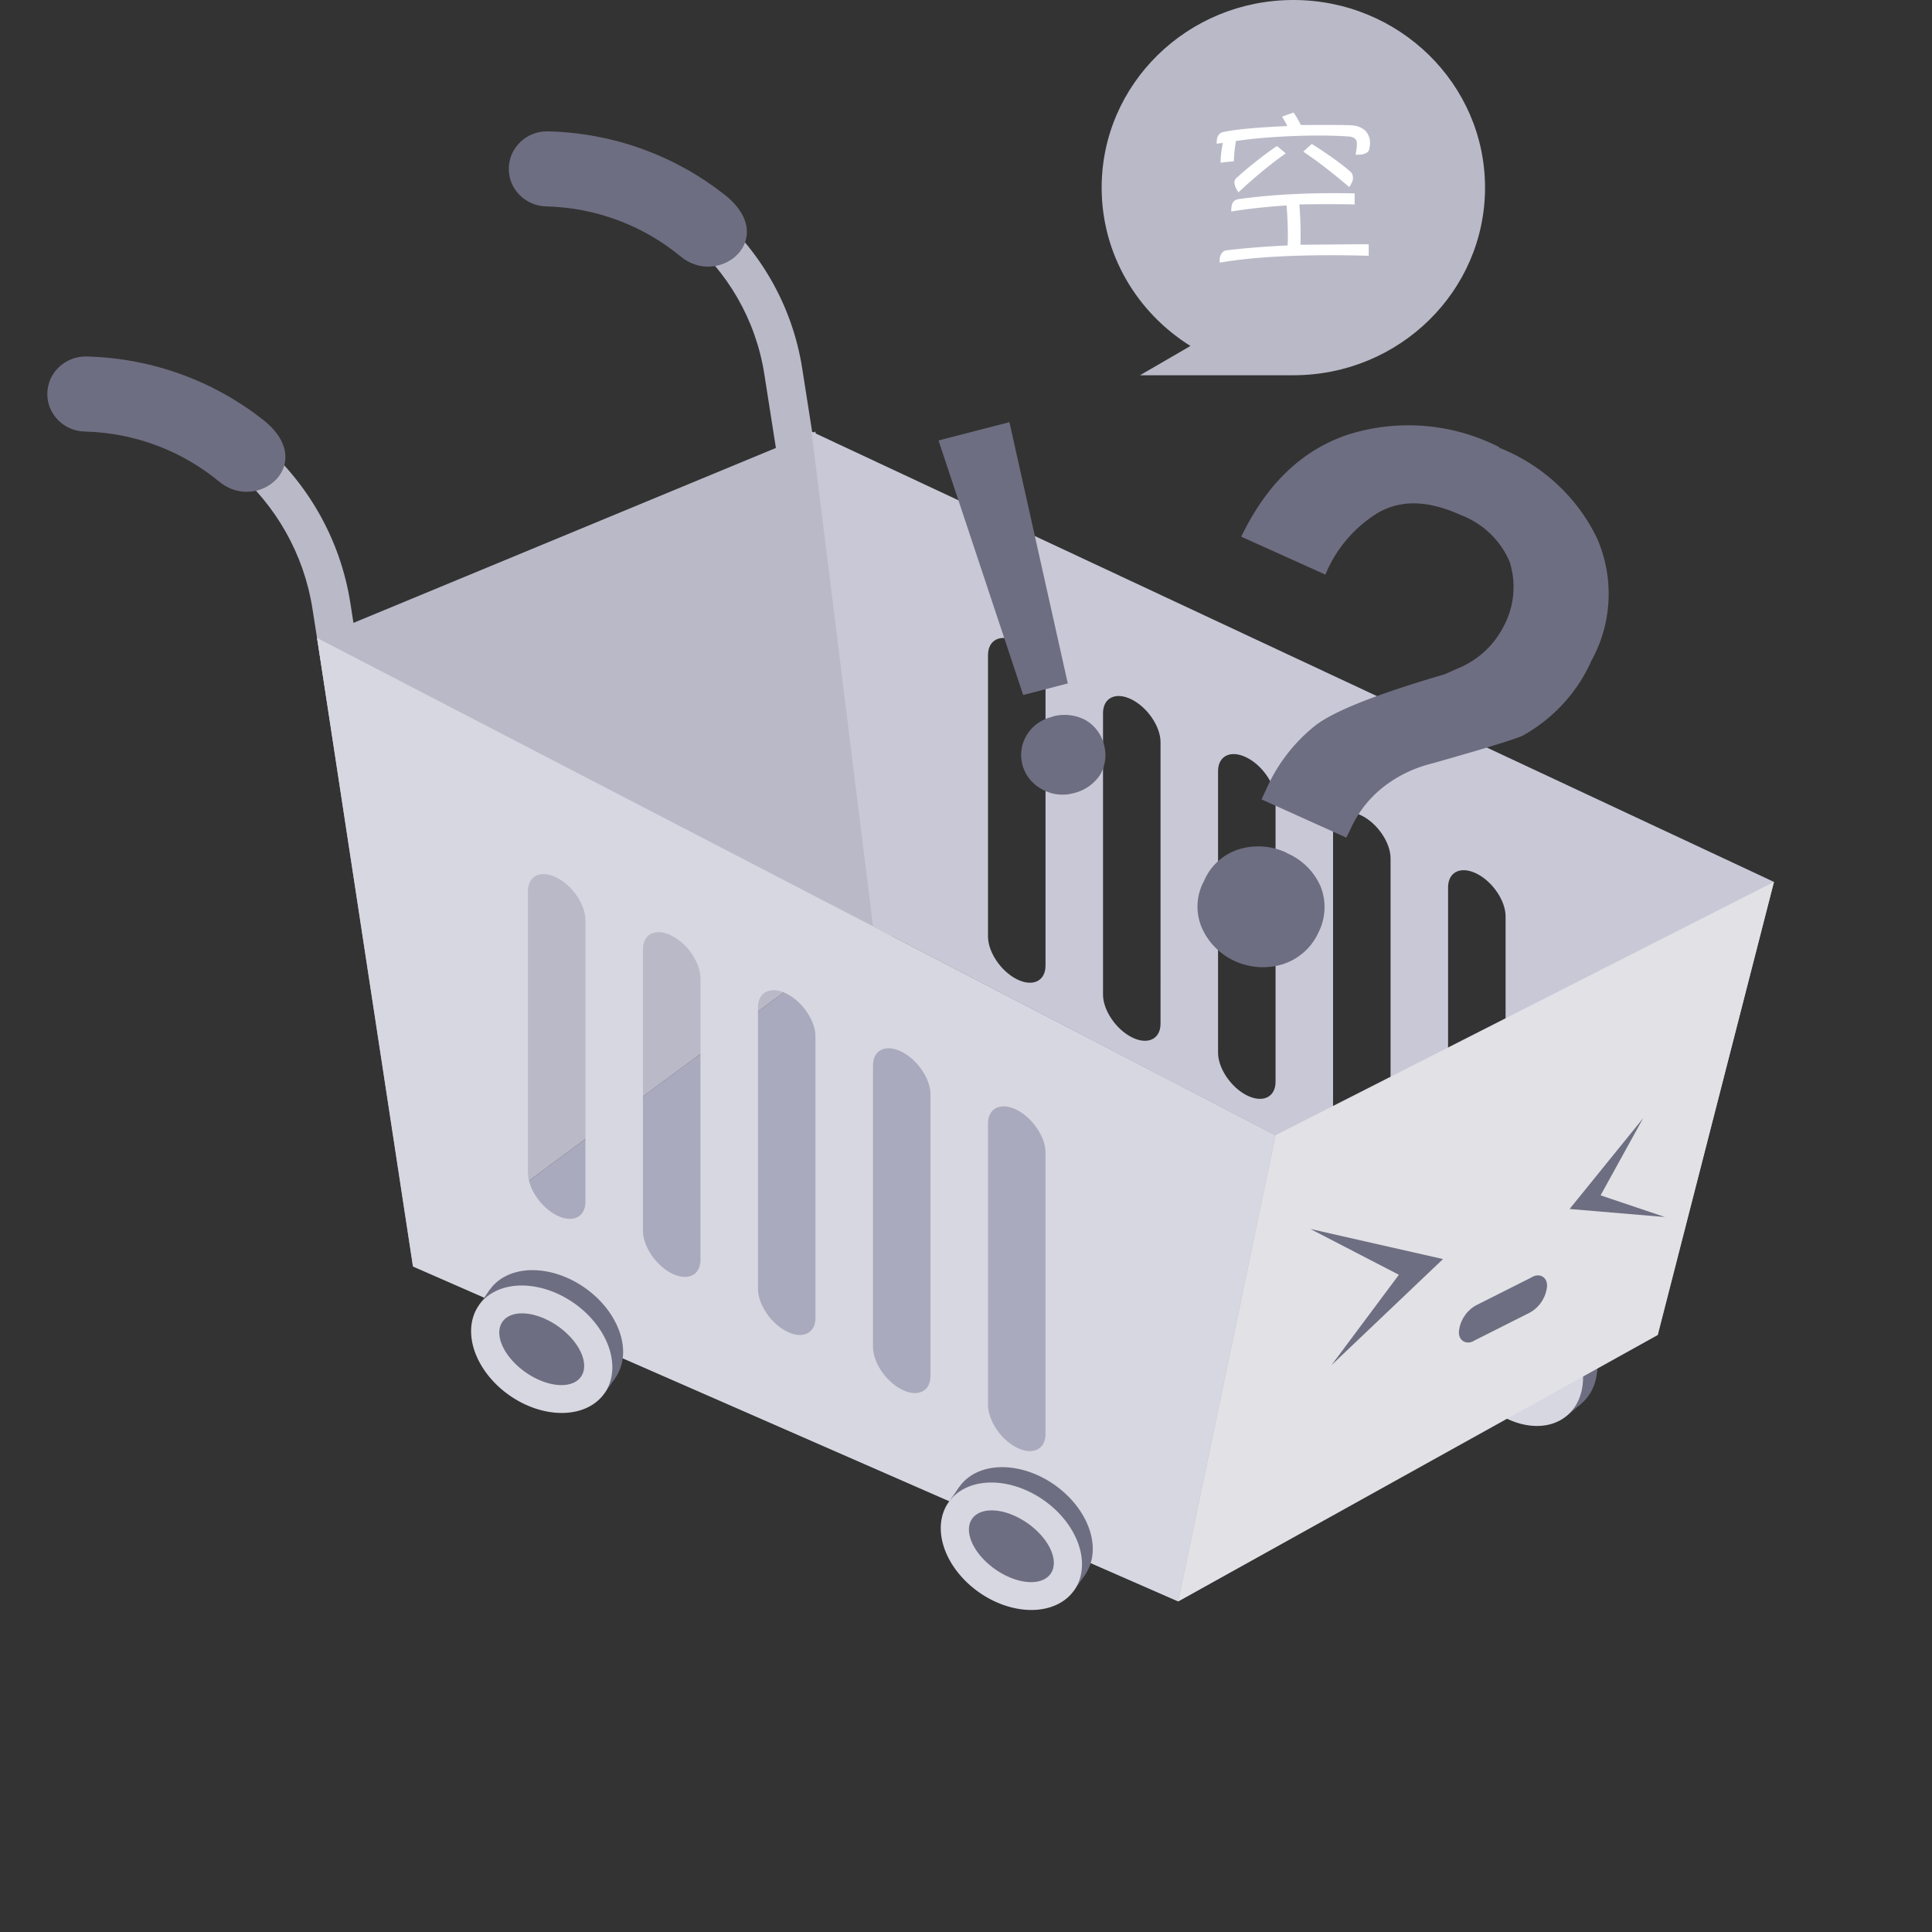 <?xml version="1.0" standalone="no"?><!DOCTYPE svg PUBLIC "-//W3C//DTD SVG 1.1//EN" "http://www.w3.org/Graphics/SVG/1.1/DTD/svg11.dtd"><svg t="1723505122999" class="icon" viewBox="0 0 1024 1024" version="1.1" xmlns="http://www.w3.org/2000/svg" p-id="1726" xmlns:xlink="http://www.w3.org/1999/xlink" width="64" height="64"><rect x="0" y="0" width="1024" height="1024" fill="#333333" stroke="none"/><path d="M511.865 512.066l0.187 0.085v0.036L511.841 512.09l0.023-0.024z m0.307 0.016l0.008 0.009-0.127 0.096v-0.036l0.119-0.069z" fill="#F5F5F5" p-id="1727"></path><path d="M239.056 659.82L185.691 319.58C175.008 251.486 116.025 200.65 45.658 198.894c-5.613-0.134-10.273 4.205-10.416 9.697-0.142 5.488 4.288 10.052 9.897 10.19 60.537 1.505 111.277 45.236 120.464 103.821l53.369 340.235c0.848 5.433 6.035 9.153 11.582 8.322 5.546-0.836 9.354-5.91 8.501-11.339z" fill="#B9B9C8" p-id="1728"></path><path d="M139.402 222.471c-25.826-20.313-58.326-32.643-93.489-33.512C34.695 188.679 25.37 197.356 25.086 208.336c-0.288 10.98 8.577 20.108 19.799 20.388 26.979 0.669 51.844 10.47 71.262 26.532 20.605 17.044 52.726-9.601 23.255-32.785z" fill="#6E6E82" p-id="1729"></path><path d="M478.555 535.51l-53.373-340.273c-10.633-67.793-70.217-117.839-140.284-117.839-5.613 0-10.161 4.451-10.161 9.943s4.547 9.947 10.156 9.947c60.04 0 111.094 42.883 120.205 100.966l53.373 340.273c0.848 5.433 6.035 9.153 11.582 8.322 5.546-0.836 9.354-5.91 8.501-11.339z" fill="#B9B9C8" p-id="1730"></path><path d="M383.979 103.136c-25.822-20.313-58.326-32.643-93.485-33.516-11.222-0.28-20.547 8.401-20.831 19.381-0.284 10.98 8.577 20.104 19.799 20.388 26.979 0.669 51.844 10.47 71.262 26.528 20.605 17.044 52.726-9.596 23.255-32.781z" fill="#6E6E82" p-id="1731"></path><path d="M785.842 681.698a40.642 29.834 50 1 0 52.249 62.268 40.642 29.834 50 1 0-52.249-62.268Z" fill="#6E6E82" p-id="1732"></path><path d="M785.842 681.698l52.249 62.268-7.617 6.391L778.225 688.089z" fill="#6E6E82" p-id="1733"></path><path d="M778.225 688.089a40.642 29.834 50 1 0 52.249 62.268 40.642 29.834 50 1 0-52.249-62.268Z" fill="#D7D7E1" p-id="1734"></path><path d="M788.023 699.766a25.399 14.917 50 1 0 32.653 38.914 25.399 14.917 50 1 0-32.653-38.914Z" fill="#AAAABE" p-id="1735"></path><path d="M462.702 490.993l415.957 215.976-254.186 141.797-405.617-177.491z" fill="#AAAABE" p-id="1736"></path><path d="M168.053 338.125l264.167-109.392 30.511 262.261-243.879 180.283z" fill="#B9B9C8" p-id="1737"></path><path d="M168.053 338.125l508.017 263.536-51.597 247.106L218.944 671.242 168.053 338.125z m370.855 250.132c-8.422-4.251-15.243-1.016-15.243 7.222v149.17c0 8.242 6.821 18.365 15.239 22.612 8.418 4.251 15.243 1.016 15.243-7.222v-149.17c0-8.242-6.825-18.365-15.243-22.612z m-60.968-30.779c-8.414-4.246-15.239-1.011-15.239 7.227v149.17c0 8.238 6.825 18.361 15.239 22.612 8.418 4.251 15.243 1.016 15.243-7.222v-149.17c0-8.242-6.825-18.365-15.243-22.612z m-60.959-30.774c-8.418-4.246-15.243-1.016-15.243 7.227v149.17c0 8.238 6.825 18.361 15.243 22.612 8.418 4.251 15.239 1.016 15.239-7.222v-149.17c0-8.242-6.821-18.365-15.239-22.612z m-60.964-30.774c-8.418-4.251-15.239-1.016-15.239 7.222v149.17c0 8.242 6.821 18.365 15.239 22.612 8.418 4.251 15.243 1.02 15.243-7.218v-149.174c0-8.238-6.825-18.361-15.243-22.612z m-60.959-30.774c-8.418-4.251-15.243-1.016-15.243 7.222v149.17c0 8.242 6.825 18.365 15.243 22.612 8.414 4.251 15.239 1.02 15.239-7.222v-149.17c0-8.238-6.825-18.361-15.239-22.612z" fill="#D7D7E1" p-id="1738"></path><path d="M430.139 228.732l510.098 238.692-61.578 239.545-415.928-215.976-32.592-262.261z m352.615 234.362c-8.418-4.251-15.243-1.016-15.243 7.222v149.17c0 8.242 6.825 18.365 15.243 22.612 8.418 4.251 15.239 1.016 15.239-7.222v-149.17c0-8.238-6.821-18.365-15.239-22.612z m-60.964-30.774c-8.418-4.251-15.239-1.016-15.239 7.222v149.17c0 8.242 6.821 18.365 15.239 22.612 8.418 4.251 15.239 1.016 15.239-7.222v-149.17c0-8.242-6.821-18.365-15.239-22.612z m-60.964-30.774c-8.414-4.251-15.239-1.016-15.239 7.222v149.17c0 8.242 6.825 18.365 15.239 22.612 8.418 4.251 15.243 1.016 15.243-7.222v-149.17c0-8.242-6.825-18.365-15.243-22.612z m-60.959-30.779c-8.418-4.246-15.243-1.011-15.243 7.227v149.17c0 8.238 6.825 18.361 15.243 22.612 8.418 4.251 15.239 1.016 15.239-7.222V393.383c0-8.242-6.821-18.365-15.239-22.612z m-60.964-30.774c-8.418-4.246-15.239-1.016-15.239 7.227v149.17c0 8.238 6.821 18.361 15.239 22.612 8.418 4.251 15.243 1.016 15.243-7.222v-149.17c0-8.242-6.825-18.365-15.243-22.612z" fill="#C8C8D7" p-id="1739"></path><path d="M676.07 601.661l264.167-134.236-61.578 240.159-254.186 141.182z" fill="#E1E1E6" p-id="1740"></path><path d="M870.902 592.658l-38.987 48.136 50.523 4.259-34.089-11.502 22.553-40.893z m-176.37 58.723l70.288 15.949-59.133 56.257 35.748-47.927-46.903-24.275z m117.054 25.746l-29.148 14.675c-5.053 2.683-8.681 8.179-9.166 13.872-0.205 2.299 0.719 4.297 2.424 5.275 1.714 0.974 3.958 0.777 5.914-0.518l29.153-14.679c4.949-2.633 8.543-7.962 9.153-13.559 0.313-2.366-0.556-4.485-2.282-5.534-1.726-1.053-4.037-0.878-6.048 0.464z" fill="#6E6E82" p-id="1741"></path><path d="M259.538 683.668a40.642 29.834 35 1 0 66.585 46.623 40.642 29.834 35 1 0-66.585-46.623Z" fill="#6E6E82" p-id="1742"></path><path d="M259.538 683.668l66.585 46.623-5.703 8.145L253.834 691.813z" fill="#6E6E82" p-id="1743"></path><path d="M253.834 691.813a40.642 29.834 35 1 0 66.585 46.623 40.642 29.834 35 1 0-66.585-46.623Z" fill="#D7D7E1" p-id="1744"></path><path d="M266.321 700.556a25.399 14.917 35 1 0 41.612 29.137 25.399 14.917 35 1 0-41.612-29.137Z" fill="#6E6E82" p-id="1745"></path><path d="M508.466 788.09a40.642 29.834 35 1 0 66.585 46.623 40.642 29.834 35 1 0-66.585-46.623Z" fill="#6E6E82" p-id="1746"></path><path d="M508.466 788.09l66.585 46.623-5.703 8.145L502.763 796.235z" fill="#6E6E82" p-id="1747"></path><path d="M502.763 796.235a40.642 29.834 35 1 0 66.585 46.623 40.642 29.834 35 1 0-66.585-46.623Z" fill="#D7D7E1" p-id="1748"></path><path d="M515.249 804.978a25.399 14.917 35 1 0 41.612 29.137 25.399 14.917 35 1 0-41.612-29.137Z" fill="#6E6E82" p-id="1749"></path><path d="M794.206 237.163c22.954 8.969 41.587 26.097 52.174 47.957a73.293 73.293 0 0 1-2.834 64.951c-7.473 16.944-20.43 31.013-36.877 40.045-5.329 2.186-21.659 7.235-48.049 14.637a67.994 67.994 0 0 0-24.756 11.866 59.104 59.104 0 0 0-17.705 22.039l-2.579 5.304-44.956-20.279 2.495-5.3a88.954 88.954 0 0 1 25.788-33.65c10.052-7.908 32.918-16.827 68.758-27.343l7.222-3.197a47.045 47.045 0 0 0 23.982-22.043 44.07 44.07 0 0 0 3.264-34.411c-4.815-11.327-14.123-20.25-25.788-24.735-17.186-7.741-31.627-8.414-44.178-1.095a69.185 69.185 0 0 0-27.677 32.643l-44.613-20.104c13.5-27.932 32.321-46.189 57.16-54.268a106.212 106.212 0 0 1 79.939 6.984h-0.773z m-112.255 214.956a34.018 34.018 0 0 1 18.052 17.838 29.788 29.788 0 0 1-1.204 24.313 31.314 31.314 0 0 1-18.996 16.827c-17.395 5.266-36.02-3.306-42.979-19.769a28.471 28.471 0 0 1 1.287-24.317 29.746 29.746 0 0 1 18.394-16.827 35.067 35.067 0 0 1 25.358 1.768l0.084 0.167z m-184.416-218.685l37.474-9.676 30.946 138.478-23.64 6.144L497.539 233.765v-0.334z m60.165 146.386a23.836 23.836 0 0 1 17.195 1.601 20.676 20.676 0 0 1 10.14 12.957 20.559 20.559 0 0 1-1.977 16.321 23.03 23.03 0 0 1-14.01 9.676 21.809 21.809 0 0 1-16.677-2.019 20.697 20.697 0 0 1-10.416-12.819 20.238 20.238 0 0 1 2.424-16.208 21.149 21.149 0 0 1 13.922-9.509h-0.602z" fill="#6E6E82" p-id="1750"></path><path d="M604.219 198.894l26.741-15.527c-28.296-17.655-47.062-48.642-47.062-83.918C583.897 44.525 629.384 0 685.503 0c56.111 0 101.598 44.525 101.598 99.449 0 54.92-45.486 99.445-101.602 99.445h-81.281z" fill="#B9B9C8" p-id="1751"></path><path d="M717.118 94.563c0-1.191-0.284-2.65-1.241-3.469-4.978-4.389-12.635-9.78-20.58-14.8l-2.249 1.985c-0.836 0.752-1.672 1.53-2.249 2.123 8.326 5.571 16.367 11.966 24.313 18.725 0.861-1.187 1.914-3.009 2.006-4.564z m8.518-15.164c0.769-3.013 0.769-5.935-0.765-8.497-0.861-1.551-2.107-2.558-4.113-3.469-1.818-0.915-4.021-1.003-6.416-1.095-6.888-0.184-18.089-0.092-24.885-0.092a45.737 45.737 0 0 0-3.829-6.579l-2.608 0.903c-1.275 0.46-2.483 0.907-3.515 1.291 1.053 1.643 2.107 3.469 2.775 4.932l-6.796 0.359c-9.446 0.527-20.062 1.304-27.18 2.838a3.971 3.971 0 0 0-2.491 1.643c-0.861 1.279-0.957 3.013-0.957 4.568 1.053-0.184 2.491-0.368 3.256-0.368-0.577 2.926-1.246 6.942-1.149 10.416l2.023-0.251c1.81-0.209 3.803-0.418 4.965-0.481 0.192-3.745 0.476-7.306 1.149-10.779 16.363-2.466 42.494-3.653 59.914-2.374 1.914 0.092 3.925 1.095 4.113 3.013 0.192 2.006-0.284 4.568-0.669 6.579 1.337 0.092 2.871 0.092 4.213-0.276 1.145-0.364 2.675-1.003 2.968-2.282z m-44.12 1.918l-2.859-2.424a185.156 185.156 0 0 0-1.831-1.505c-7.181 4.84-15.506 11.511-21.345 16.806a3.277 3.277 0 0 0-1.149 3.197c0.192 1.463 1.246 3.469 2.107 4.568 6.796-6.579 18.854-16.534 25.078-20.647z m43.928 48.136v6.119c-26.122-0.731-56.755-0.276-78.957 3.653-0.096-1.371-0.096-2.65 0.38-3.745 0.577-1.551 1.63-2.558 2.968-2.738 7.941-1.099 22.11-2.194 32.638-2.65 0.284-6.942 0-14.16-0.577-21.191-9.855 0.639-19.715 1.643-29.286 3.197a10.599 10.599 0 0 1 0.481-4.021c0.573-1.555 1.722-2.282 3.444-2.558 20.004-2.742 40.584-3.469 61.448-3.013v5.847l-3.214-0.067a815.417 815.417 0 0 0-26.076 0.067 199.241 199.241 0 0 1 0.577 21.37l29.951-0.251c2.282-0.013 4.389-0.021 6.228-0.021z" fill="#FFFFFF" p-id="1752"></path></svg>